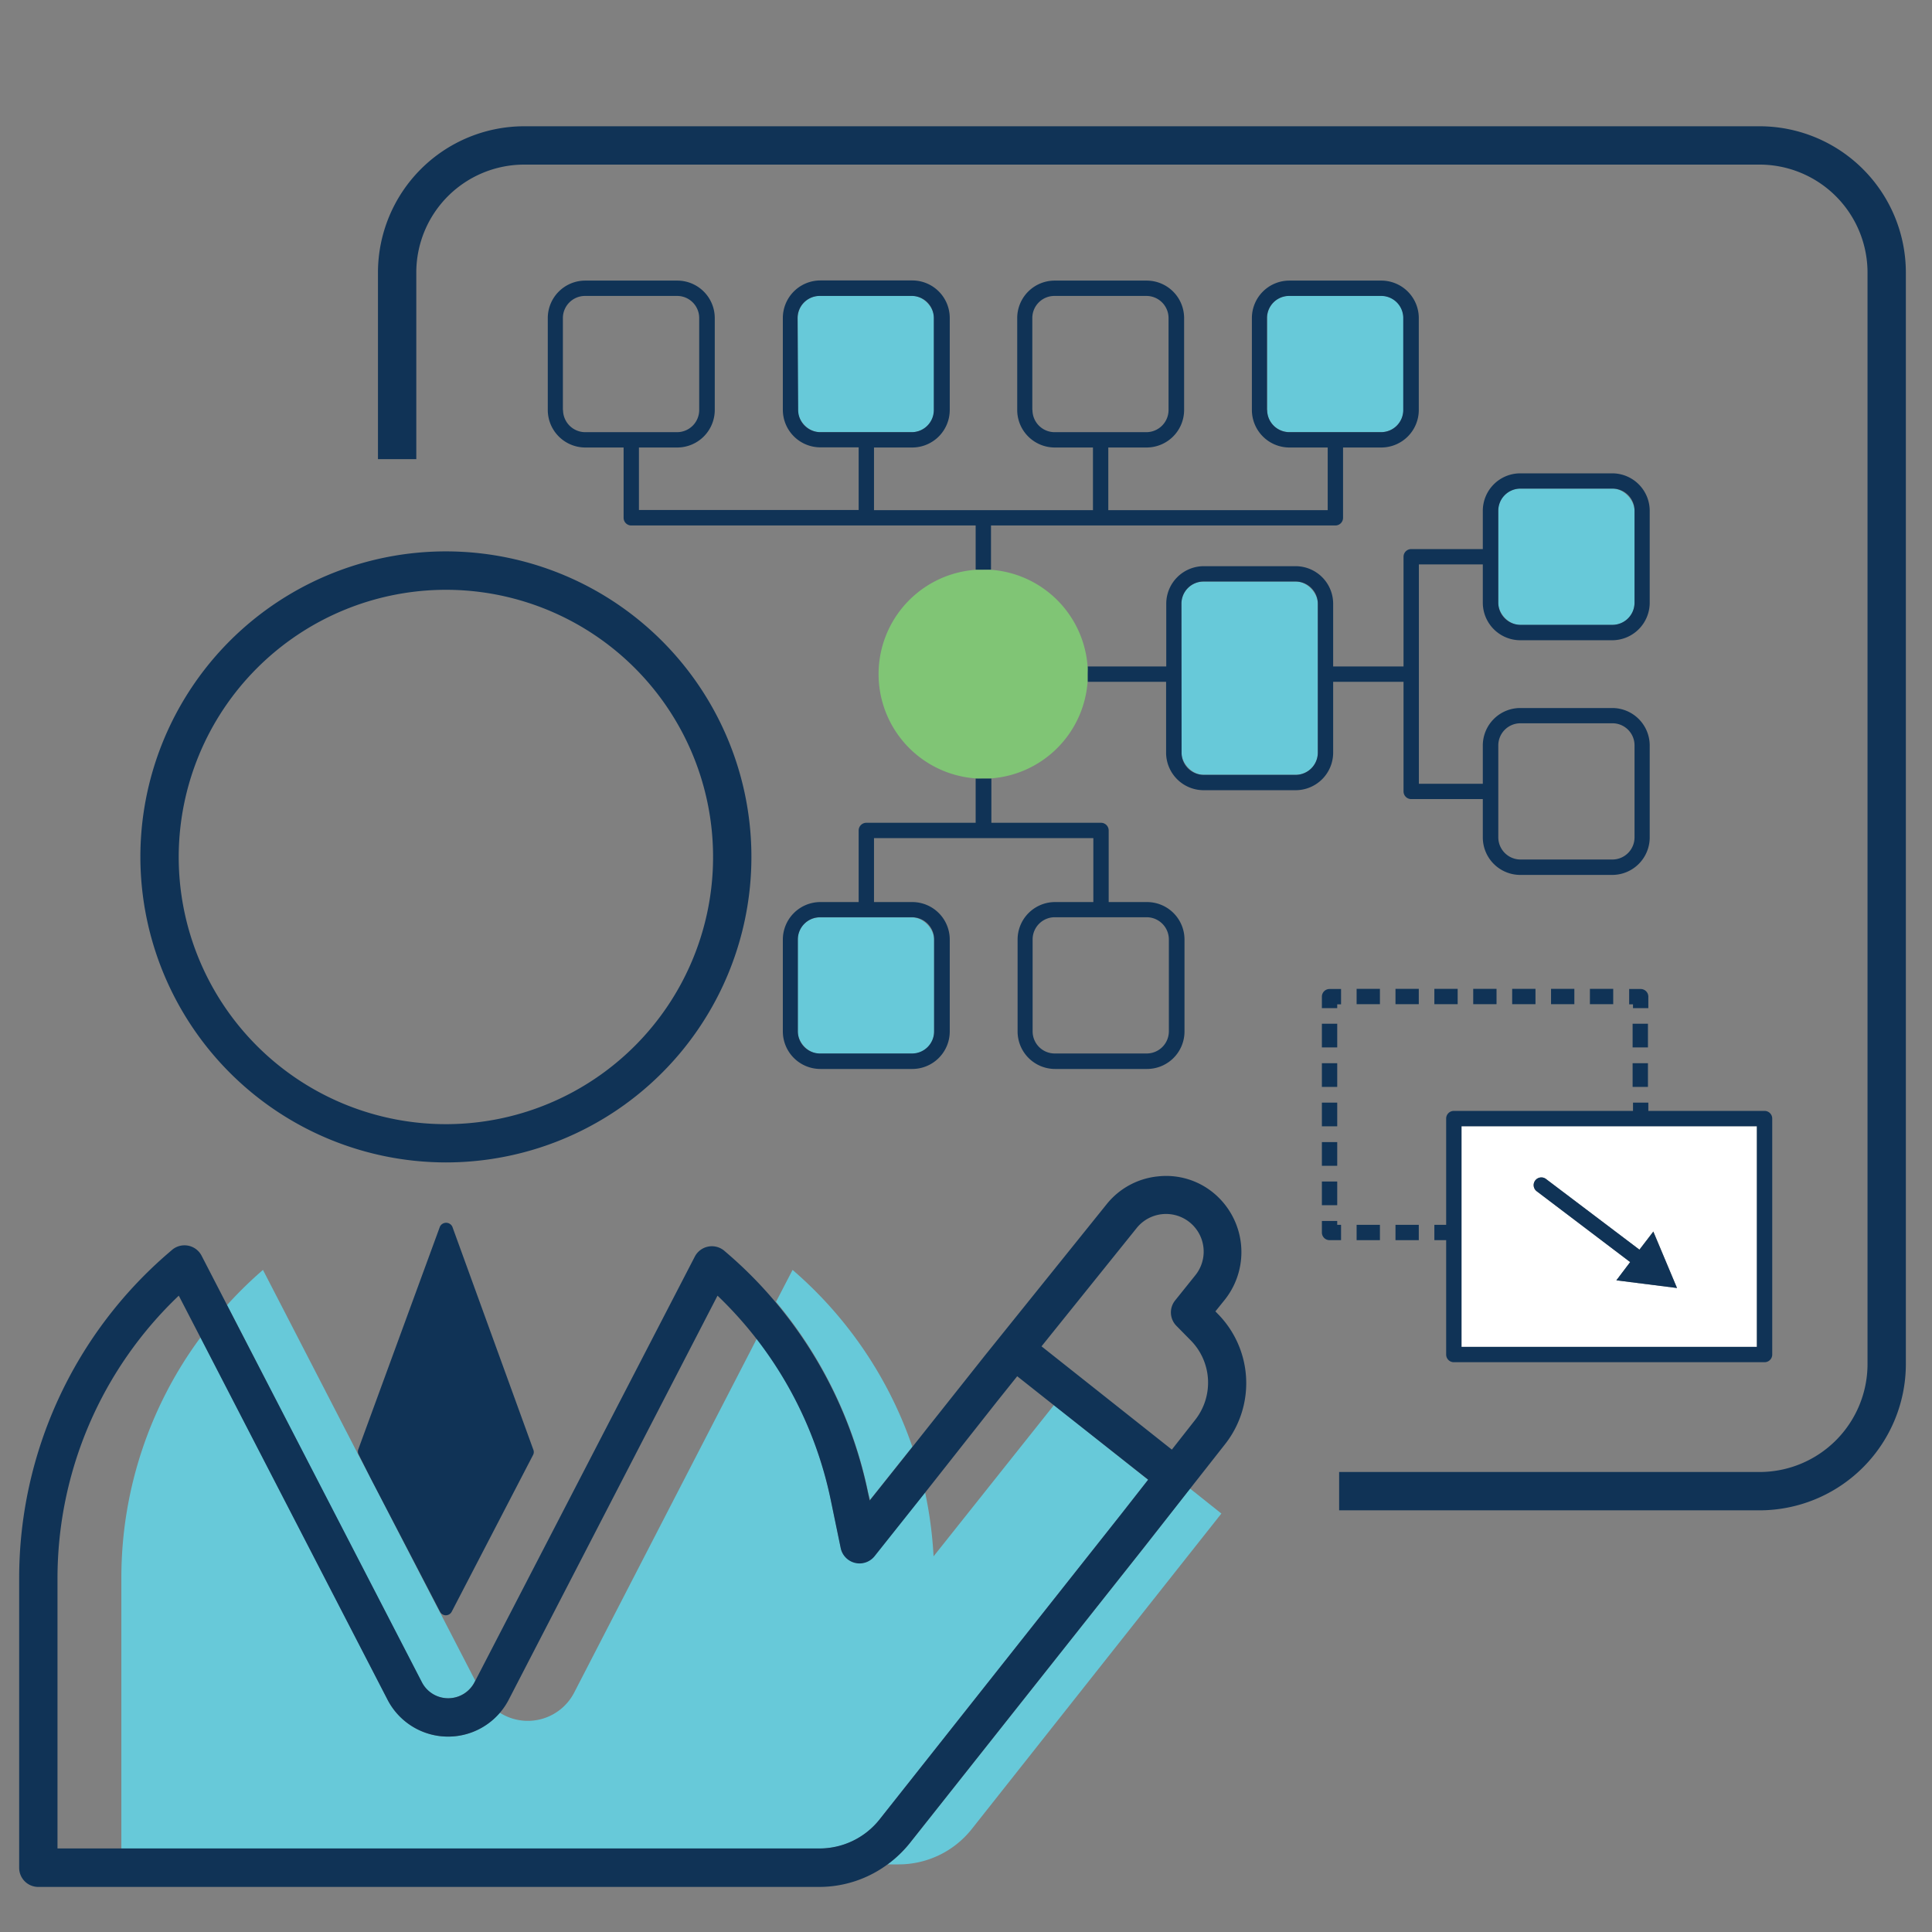 <svg id="Layer_1" data-name="Layer 1" xmlns="http://www.w3.org/2000/svg" viewBox="0 0 252 252"><rect x="0" y="0" width="252" height="252" fill="#808080" stroke="none"/><defs><style>.cls-1{fill:#67c9d9;}.cls-2{fill:#103356;}.cls-3{fill:#80c575;}.cls-4{fill:#fff;}</style></defs><path class="cls-1" d="M58.45,221.51a3.85,3.85,0,0,0,3.43-2.08l.11-.21L48.32,192.77l-1.57-3s0,0,0,0L34.3,165.64a53.48,53.48,0,0,0-4.69,4.59L55,219.43A3.83,3.83,0,0,0,58.45,221.51Z"/><path class="cls-1" d="M118.68,240.39a15.35,15.35,0,0,1-2.91,2.79h1.45a12.16,12.16,0,0,0,9.54-4.62l32.55-41.14-4.09-3.26L149.09,202Z"/><path class="cls-1" d="M113.48,195.64l5.52-6.93a53.23,53.23,0,0,0-15.62-23.07l-2.16,4.16a56.4,56.4,0,0,1,12,24.8Z"/><path class="cls-1" d="M15.83,241.12h91a10,10,0,0,0,7.93-3.83l31.42-39.7,3.58-4.57-12.29-9.75L121.77,203a53.55,53.55,0,0,0-1.11-8.36l-6.59,8.29a2.51,2.51,0,0,1-4.41-1.05l-1.3-6.28a51.38,51.38,0,0,0-9.64-21L74.89,220.78a6.81,6.81,0,0,1-9.71,2.61,8.84,8.84,0,0,1-14.6-1.67L26.16,174.44a52.72,52.72,0,0,0-10.33,31.39Z"/><path class="cls-2" d="M58.15,151.62a39.85,39.85,0,1,0-39.84-39.84A39.89,39.89,0,0,0,58.15,151.62Zm0-74.69a34.85,34.85,0,1,1-34.84,34.85A34.88,34.88,0,0,1,58.15,76.93Z"/><path class="cls-2" d="M115.77,243.18a15.35,15.35,0,0,0,2.91-2.79L149.09,202l6.13-7.81,4.62-5.88a12.86,12.86,0,0,0-1-16.94l-.31-.32,1.25-1.55a10,10,0,0,0-1.4-13.82,9.7,9.7,0,0,0-7.32-2.24,9.8,9.8,0,0,0-6.73,3.65l-15.85,19.7-9.52,12-5.52,6.93-.22-1a56.4,56.4,0,0,0-12-24.8,55.26,55.26,0,0,0-6.31-6.4l-.43-.37a2.51,2.51,0,0,0-3.85.75L62,219.22l-.11.21a3.86,3.86,0,0,1-6.85,0l-25.42-49.2-3.33-6.45a2.51,2.51,0,0,0-3.85-.75l-.43.37A55.93,55.93,0,0,0,2.5,205.83v37.79a2.49,2.49,0,0,0,2.5,2.5H106.83A15,15,0,0,0,115.77,243.18Zm32.49-83a4.91,4.91,0,0,1,7.66,6.15l-2.64,3.29a2.49,2.49,0,0,0,.17,3.32l1.87,1.9a7.85,7.85,0,0,1,.59,10.34l-3.06,3.9-17-13.47ZM7.5,205.83A50.88,50.88,0,0,1,23.32,169l2.84,5.49,24.42,47.28a8.9,8.9,0,0,0,15.74,0L93.59,169a51.28,51.28,0,0,1,14.77,26.66l1.3,6.28a2.51,2.51,0,0,0,4.41,1.05l6.59-8.29L130,182.86l2.68-3.35,4.75,3.76L149.76,193l-3.58,4.57-31.42,39.7a10,10,0,0,1-7.93,3.83H7.5Z"/><path class="cls-2" d="M48.32,192.77l9.07,17.45a.86.86,0,0,0,.76.47.87.87,0,0,0,.77-.47l10.63-20.48a.83.83,0,0,0,0-.69L59,160a.9.9,0,0,0-1.62,0l-10.63,29a.84.84,0,0,0,0,.66s0,0,0,0Z"/><path class="cls-2" d="M54.3,35.54A14.08,14.08,0,0,1,68.37,21.47H229.51a14.09,14.09,0,0,1,14.08,14.07v142.4A14.09,14.09,0,0,1,229.51,192H174.67v5h54.84a19.1,19.1,0,0,0,19.08-19.07V35.54a19.09,19.09,0,0,0-19.08-19.07H68.37A19.09,19.09,0,0,0,49.3,35.54V59.89h5Z"/><rect class="cls-1" x="104.05" y="38.58" width="17.79" height="17.79" rx="2.89"/><path class="cls-1" d="M168.17,38.58h12a2.89,2.89,0,0,1,2.89,2.89v12a2.89,2.89,0,0,1-2.89,2.89h-12a2.89,2.89,0,0,1-2.89-2.89v-12A2.88,2.88,0,0,1,168.17,38.58Z"/><rect class="cls-1" x="104.05" y="119.66" width="17.79" height="17.79" rx="2.89"/><path class="cls-2" d="M129.26,74.32V68.54h44.92a1,1,0,0,0,1-1V58.37h5a4.9,4.9,0,0,0,4.88-4.89v-12a4.89,4.89,0,0,0-4.88-4.88h-12a4.89,4.89,0,0,0-4.89,4.88v12a4.9,4.9,0,0,0,4.89,4.89h5v8.17H144.56V58.37h5a4.9,4.9,0,0,0,4.89-4.89v-12a4.89,4.89,0,0,0-4.89-4.88h-12a4.89,4.89,0,0,0-4.88,4.88v12a4.9,4.9,0,0,0,4.88,4.89h5v8.17H114V58.37h5a4.9,4.9,0,0,0,4.88-4.89v-12A4.89,4.89,0,0,0,119,36.58h-12a4.9,4.9,0,0,0-4.89,4.88v12a4.9,4.9,0,0,0,4.89,4.89h5v8.17H83.34V58.37h5a4.9,4.9,0,0,0,4.89-4.89v-12a4.89,4.89,0,0,0-4.89-4.88h-12a4.89,4.89,0,0,0-4.89,4.88v12a4.9,4.9,0,0,0,4.89,4.89h5v9.17a1,1,0,0,0,1,1h44.92v5.78c.33,0,.66,0,1,0S128.92,74.3,129.26,74.32Zm36-20.84v-12a2.89,2.89,0,0,1,2.89-2.88h12a2.88,2.88,0,0,1,2.88,2.88v12a2.89,2.89,0,0,1-2.88,2.89h-12A2.9,2.9,0,0,1,165.28,53.48Zm-30.61,0v-12a2.88,2.88,0,0,1,2.88-2.88h12a2.89,2.89,0,0,1,2.89,2.88v12a2.9,2.9,0,0,1-2.89,2.89h-12A2.89,2.89,0,0,1,134.67,53.48Zm-30.62-12a2.89,2.89,0,0,1,2.89-2.88h12a2.88,2.88,0,0,1,2.88,2.88v12A2.89,2.89,0,0,1,119,56.37h-12a2.9,2.9,0,0,1-2.89-2.89Zm-30.61,12v-12a2.89,2.89,0,0,1,2.89-2.88h12a2.88,2.88,0,0,1,2.89,2.88v12a2.89,2.89,0,0,1-2.89,2.89h-12A2.9,2.9,0,0,1,73.44,53.48Z"/><path class="cls-2" d="M127.26,101.53v5.79H113a1,1,0,0,0-1,1v9.34h-5a4.9,4.9,0,0,0-4.89,4.89v12a4.9,4.9,0,0,0,4.89,4.88h12a4.89,4.89,0,0,0,4.88-4.88v-12a4.89,4.89,0,0,0-4.88-4.89h-5v-8.34h28.61v8.34h-5a4.89,4.89,0,0,0-4.88,4.89v12a4.89,4.89,0,0,0,4.88,4.88h12a4.89,4.89,0,0,0,4.89-4.88v-12a4.89,4.89,0,0,0-4.89-4.89h-5v-9.34a1,1,0,0,0-1-1h-14.3v-5.79c-.34,0-.67,0-1,0S127.59,101.56,127.26,101.53Zm-5.42,33a2.88,2.88,0,0,1-2.88,2.88h-12a2.89,2.89,0,0,1-2.89-2.88v-12a2.9,2.9,0,0,1,2.89-2.89h12a2.89,2.89,0,0,1,2.88,2.89Zm30.62-12v12a2.89,2.89,0,0,1-2.89,2.88h-12a2.88,2.88,0,0,1-2.88-2.88v-12a2.89,2.89,0,0,1,2.88-2.89h12A2.9,2.9,0,0,1,152.46,122.55Z"/><rect class="cls-1" x="195.41" y="63.73" width="17.79" height="17.79" rx="2.89"/><rect class="cls-1" x="154.1" y="75.85" width="17.79" height="25.21" rx="2.89"/><path class="cls-2" d="M157,103.07h12a4.9,4.9,0,0,0,4.89-4.89V88.93h9.18v14.3a1,1,0,0,0,1,1h9.34v5a4.89,4.89,0,0,0,4.89,4.89h12a4.89,4.89,0,0,0,4.88-4.89v-12a4.89,4.89,0,0,0-4.88-4.88h-12a4.89,4.89,0,0,0-4.89,4.88v5h-8.34V73.62h8.34v5a4.9,4.9,0,0,0,4.89,4.89h12a4.9,4.9,0,0,0,4.88-4.89v-12a4.89,4.89,0,0,0-4.88-4.88h-12a4.89,4.89,0,0,0-4.89,4.88v5h-9.34a1,1,0,0,0-1,1V86.93h-9.18V78.74A4.9,4.9,0,0,0,169,73.85H157a4.9,4.9,0,0,0-4.88,4.89v8.19H141.86c0,.33,0,.66,0,1s0,.67,0,1H152.1v9.25A4.9,4.9,0,0,0,157,103.07Zm38.43-5.85a2.89,2.89,0,0,1,2.89-2.88h12a2.88,2.88,0,0,1,2.88,2.88v12a2.89,2.89,0,0,1-2.88,2.89h-12a2.9,2.9,0,0,1-2.89-2.89Zm0-30.61a2.89,2.89,0,0,1,2.89-2.88h12a2.88,2.88,0,0,1,2.88,2.88v12a2.89,2.89,0,0,1-2.88,2.89h-12a2.9,2.9,0,0,1-2.89-2.89ZM154.1,78.74A2.89,2.89,0,0,1,157,75.85h12a2.9,2.9,0,0,1,2.89,2.89V98.18a2.9,2.9,0,0,1-2.89,2.89H157a2.89,2.89,0,0,1-2.88-2.89Z"/><path class="cls-3" d="M141.86,86.93a13.63,13.63,0,0,0-12.6-12.61c-.34,0-.67,0-1,0s-.67,0-1,0a13.64,13.64,0,0,0,0,27.21c.33,0,.66,0,1,0s.66,0,1,0a13.63,13.63,0,0,0,12.6-12.6c0-.33,0-.67,0-1S141.89,87.26,141.86,86.93Z"/><rect class="cls-2" x="176.95" y="159.76" width="3.04" height="2"/><rect class="cls-2" x="182.02" y="159.76" width="3.04" height="2"/><path class="cls-2" d="M173.42,161.76h1.5v-2h-.5v-.5h-2v1.5A1,1,0,0,0,173.42,161.76Z"/><rect class="cls-2" x="172.42" y="143.82" width="2" height="3.09"/><rect class="cls-2" x="172.42" y="138.68" width="2" height="3.09"/><rect class="cls-2" x="172.42" y="133.53" width="2" height="3.09"/><rect class="cls-2" x="172.42" y="148.97" width="2" height="3.09"/><rect class="cls-2" x="172.42" y="154.11" width="2" height="3.09"/><path class="cls-2" d="M174.42,131h.5v-2h-1.5a1,1,0,0,0-1,1v1.5h2Z"/><rect class="cls-2" x="176.95" y="128.98" width="3.04" height="2"/><rect class="cls-2" x="207.38" y="128.98" width="3.04" height="2"/><rect class="cls-2" x="197.24" y="128.98" width="3.04" height="2"/><rect class="cls-2" x="192.16" y="128.98" width="3.04" height="2"/><rect class="cls-2" x="202.31" y="128.98" width="3.04" height="2"/><rect class="cls-2" x="187.09" y="128.98" width="3.04" height="2"/><rect class="cls-2" x="182.02" y="128.98" width="3.04" height="2"/><path class="cls-2" d="M215,130a1,1,0,0,0-1-1h-1.5v2h.5v.5h2Z"/><rect class="cls-2" x="212.95" y="138.68" width="2" height="3.09"/><rect class="cls-2" x="212.95" y="133.53" width="2" height="3.09"/><path class="cls-4" d="M190.63,146.9v28.78h38.53V146.9ZM218.74,168l-7.91-1,1.8-2.38-12.19-9.24a1,1,0,0,1,1.21-1.6L213.84,163l1.81-2.38Z"/><path class="cls-2" d="M189.63,177.68h40.53a1,1,0,0,0,1-1V145.9a1,1,0,0,0-1-1H215v-1.08h-2v1.08H189.63a1,1,0,0,0-1,1v13.86h-1.54v2h1.54v14.92A1,1,0,0,0,189.63,177.68Zm39.53-2H190.63V146.9h38.53Z"/><path class="cls-2" d="M201.65,153.78a1,1,0,0,0-1.21,1.6l12.19,9.24-1.8,2.38,7.91,1-3.09-7.35L213.84,163Z"/></svg>